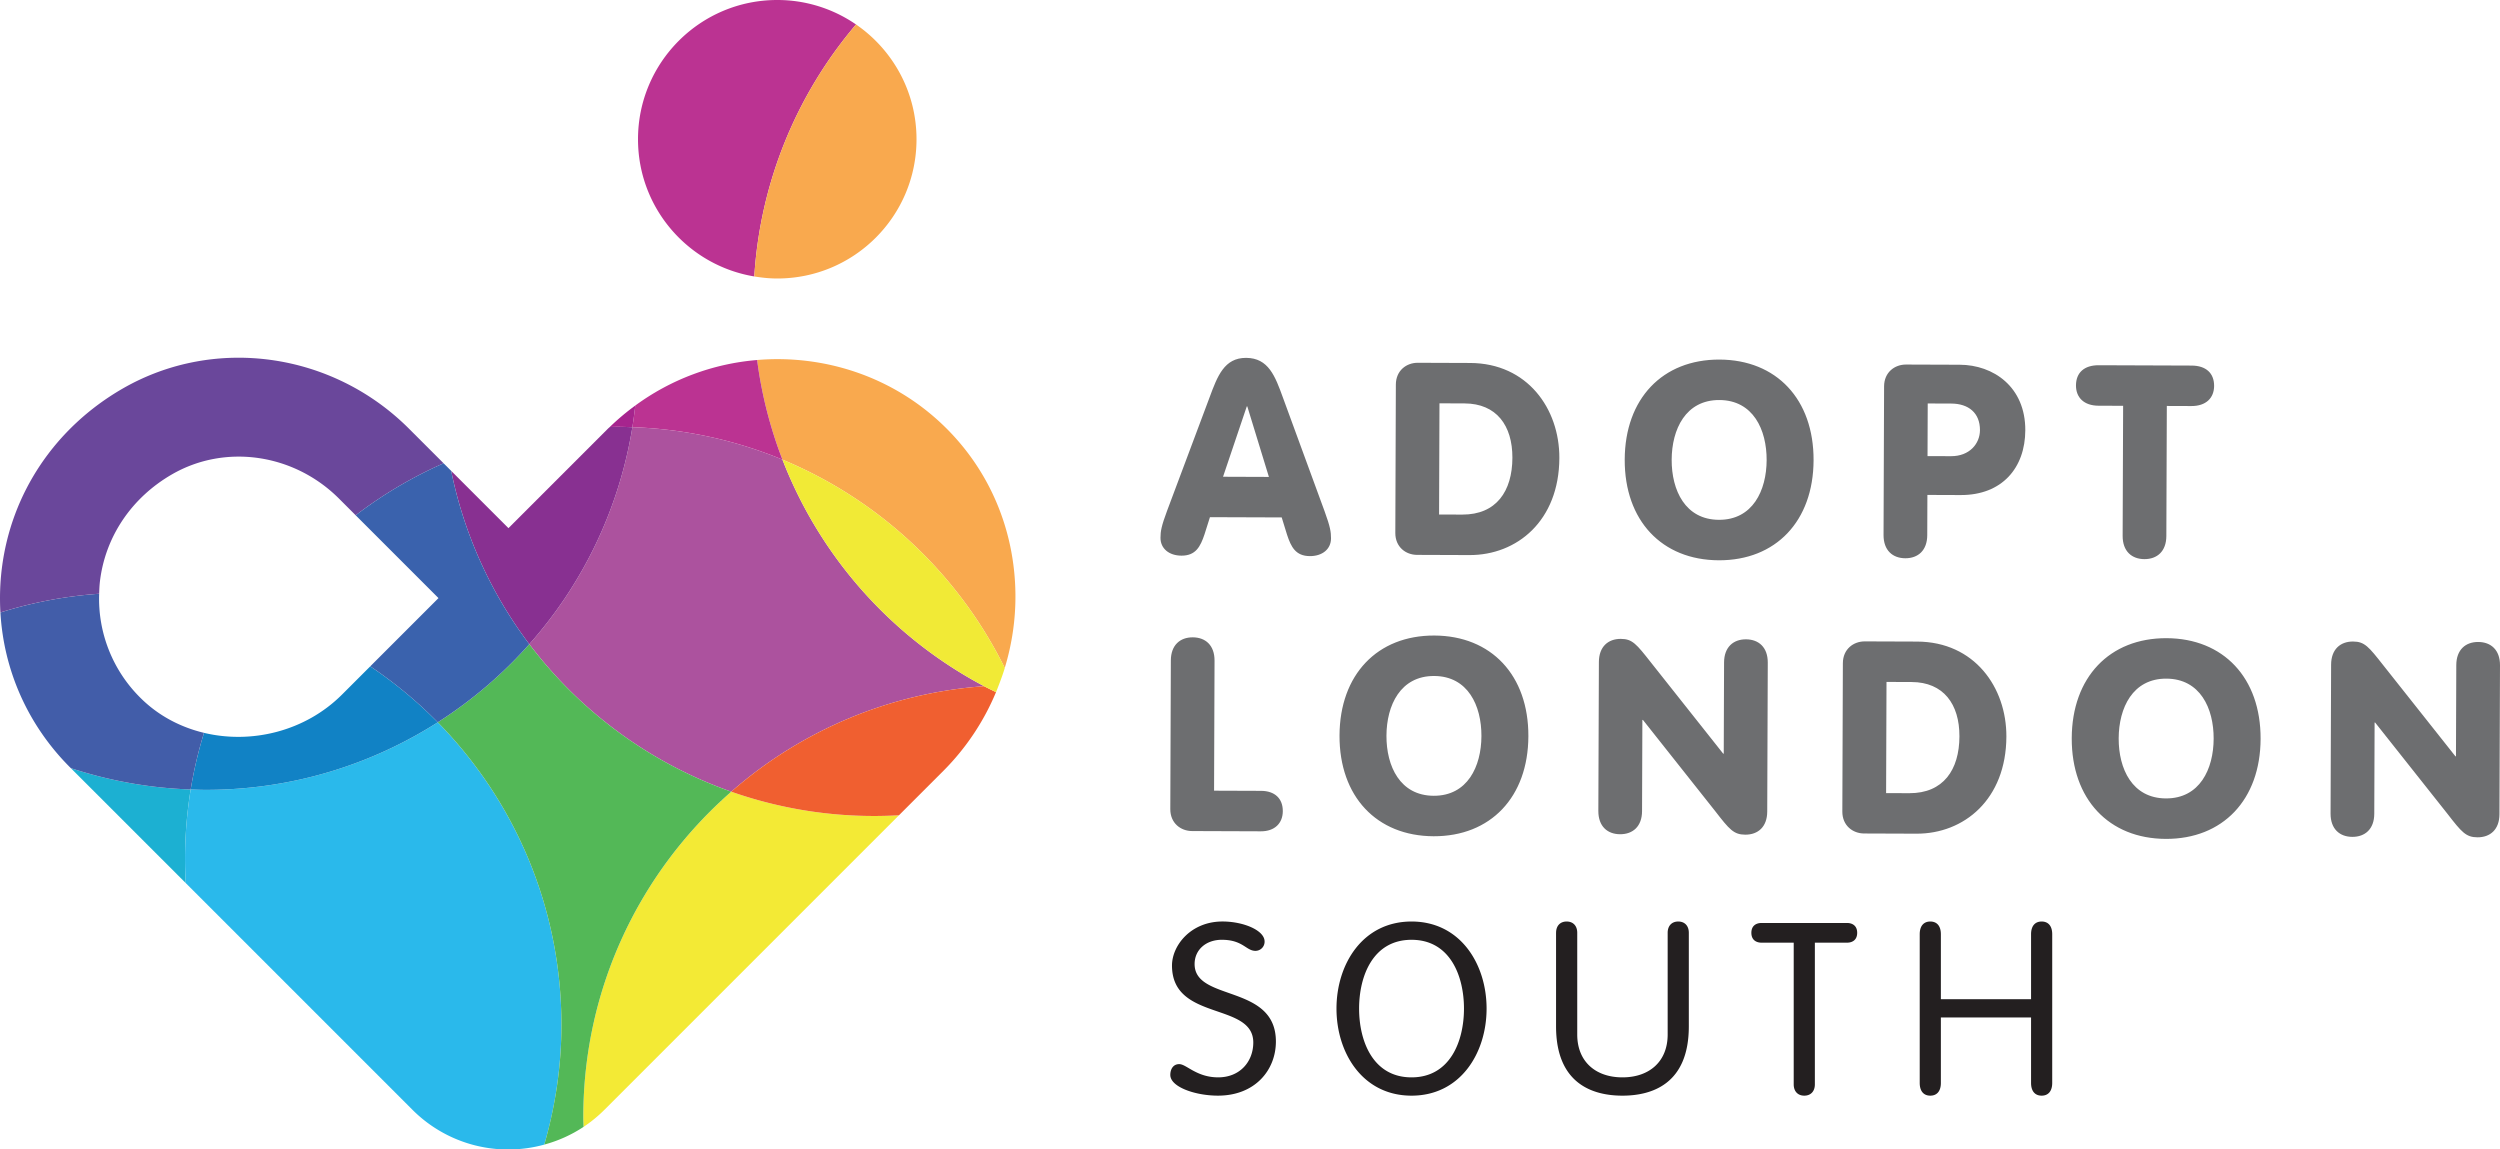 <?xml version="1.0" encoding="utf-8"?><svg xmlns="http://www.w3.org/2000/svg" viewBox="0 0 207.058 95.204"><path fill="#F3EA35" d="M72.408 67.585a35.72 35.72 0 0 1-11.842-2.015c-7.507 6.561-12.255 16.199-12.255 26.952 0 .271.015.539.021.809a11.247 11.247 0 0 0 1.73-1.415l24.393-24.393c-.678.038-1.36.062-2.047.062z"/><path fill="#AC529E" d="M64.805 38.067a35.634 35.634 0 0 0-12.429-2.685 35.65 35.65 0 0 1-8.536 17.969A35.871 35.871 0 0 0 60.566 65.57a35.63 35.63 0 0 1 20.941-8.736 35.898 35.898 0 0 1-16.702-18.767z"/><path fill="#2AB9EB" d="M17.051 65.419c-.422 0-.84-.017-1.258-.032a36.036 36.036 0 0 0-.467 5.756c0 .672.025 1.337.062 2l18.774 18.774A11.209 11.209 0 0 0 45.08 94.8a35.703 35.703 0 0 0 1.421-9.922c0-9.758-3.91-18.599-10.242-25.056a35.624 35.624 0 0 1-19.208 5.597z"/><path fill="#1182C5" d="M30.665 55.189l-2.333 2.333c-3.051 3.051-7.496 4.119-11.437 3.175a35.431 35.431 0 0 0-1.102 4.69c.418.014.836.032 1.258.032 7.07 0 13.656-2.059 19.207-5.597a35.976 35.976 0 0 0-5.593-4.633z"/><path fill="#883091" d="M43.839 53.352a35.65 35.65 0 0 0 8.536-17.969c-.418-.014-.836-.032-1.258-.032-.206 0-.409.012-.614.016-.05.049-.105.09-.154.139l-8.237 8.237L37.369 39a35.622 35.622 0 0 0 6.47 14.352z"/><path fill="#BB3392" d="M64.375 0c-6.369 0-11.533 5.164-11.533 11.533 0 5.72 4.169 10.455 9.631 11.363A35.614 35.614 0 0 1 70.9 2.027 11.478 11.478 0 0 0 64.375 0z"/><path fill="#F9A94E" d="M70.9 2.027a35.617 35.617 0 0 0-8.427 20.869c.62.103 1.253.17 1.902.17 6.37 0 11.533-5.164 11.533-11.533 0-3.946-1.984-7.427-5.008-9.506zM84.101 49.226c-.051-5.367-2.169-10.335-5.964-13.989-4.246-4.088-9.919-5.88-15.43-5.421a35.697 35.697 0 0 0 2.096 8.25 35.905 35.905 0 0 1 18.414 17.258c.597-1.963.904-4.02.884-6.098z"/><path fill="none" d="M52.842 11.533C52.842 5.164 58.006 0 64.375 0c6.37 0 11.533 5.164 11.533 11.533s-5.164 11.533-11.533 11.533-11.533-5.163-11.533-11.533z"/><path fill="#53B857" d="M48.332 93.331c-.006-.27-.021-.537-.021-.809 0-10.753 4.748-20.391 12.255-26.952A35.86 35.86 0 0 1 43.84 53.351a35.938 35.938 0 0 1-7.582 6.47C42.59 66.277 46.5 75.119 46.5 84.877c0 3.446-.51 6.769-1.421 9.922a11.177 11.177 0 0 0 3.253-1.468z"/><path fill="#F05F30" d="M82.493 57.327c-.33-.162-.662-.321-.987-.493a35.63 35.63 0 0 0-20.941 8.736 35.716 35.716 0 0 0 13.89 1.953l3.704-3.704a20.242 20.242 0 0 0 4.334-6.492z"/><path fill="#F1EA36" d="M64.805 38.067a35.906 35.906 0 0 0 16.702 18.767c.325.171.656.331.987.493.075-.179.143-.361.213-.543.186-.481.363-.966.513-1.46a35.92 35.92 0 0 0-18.415-17.257z"/><path fill="#BB3392" d="M62.708 29.817a19.8 19.8 0 0 0-10.094 3.773c-.067.601-.144 1.2-.24 1.792a35.611 35.611 0 0 1 12.429 2.685 35.746 35.746 0 0 1-2.095-8.25z"/><path fill="#1CB0D2" d="M15.325 71.142c0-1.96.164-3.881.467-5.756a35.718 35.718 0 0 1-9.927-1.767l9.522 9.522a36.712 36.712 0 0 1-.062-1.999z"/><path fill="#425DA9" d="M16.895 60.696c-1.899-.455-3.683-1.372-5.133-2.771l-.128-.125-.026-.026a11.541 11.541 0 0 1-3.395-8.597 35.544 35.544 0 0 0-8.178 1.549c.276 4.839 2.305 9.391 5.821 12.884l.01.01a35.718 35.718 0 0 0 9.927 1.767 35.446 35.446 0 0 1 1.102-4.691z"/><path fill="#6A479B" d="M33.874 35.506c-6.35-6.35-16.107-7.714-23.726-3.316-5.588 3.226-9.233 8.666-10 14.923a20.282 20.282 0 0 0-.114 3.613 35.524 35.524 0 0 1 8.178-1.549c.012-.355.027-.71.07-1.067.451-3.679 2.624-6.895 5.964-8.823 4.413-2.547 10.102-1.72 13.835 2.013l1.378 1.378a35.64 35.64 0 0 1 7.282-4.306l-2.867-2.866z"/><path fill="#3A62AD" d="M36.74 38.371a35.64 35.64 0 0 0-7.282 4.306l6.859 6.859-5.652 5.652a35.978 35.978 0 0 1 5.592 4.633 35.938 35.938 0 0 0 7.582-6.47A35.591 35.591 0 0 1 37.369 39l-.629-.629z"/><path fill="#A6248E" d="M52.615 33.59a19.608 19.608 0 0 0-2.112 1.776c.205-.003.408-.016.614-.016.422 0 .84.017 1.258.032.096-.592.173-1.191.24-1.792z"/><g fill="#6D6E70"><path d="M100.18 32.913c.654-1.762 1.218-3.28 3.028-3.273 1.855.007 2.408 1.528 3.05 3.295l3.452 9.42c.465 1.274.53 1.701.529 2.235-.003.895-.72 1.472-1.749 1.469-1.184-.004-1.561-.764-1.893-1.772l-.442-1.432-5.944-.021-.452 1.429c-.339 1.005-.721 1.762-1.906 1.758-1.028-.004-1.741-.586-1.738-1.481.002-.535.071-.961.545-2.232l3.52-9.395zm3.126.749h-.045l-1.965 5.824 3.799.014-1.789-5.838zM115.609 31.852c.004-1.164.878-1.809 1.816-1.805l4.335.016c4.737.017 7.406 3.782 7.391 7.87-.019 5.207-3.516 8.055-7.448 8.04l-4.335-.016c-.938-.003-1.807-.654-1.803-1.816l.044-12.289zm3.58 10.761l1.922.007c2.815.01 4.141-1.931 4.151-4.702.01-2.681-1.324-4.495-3.961-4.505l-2.079-.008-.033 9.208zM150.206 38.121c-.018 5.049-3.136 8.301-7.851 8.284-4.715-.017-7.809-3.291-7.791-8.34.018-5.051 3.136-8.301 7.851-8.284 4.716.017 7.81 3.289 7.791 8.34zm-11.753-.042c-.009 2.526 1.122 4.964 3.915 4.974 2.793.01 3.942-2.42 3.951-4.945.009-2.526-1.122-4.966-3.915-4.976-2.794-.011-3.942 2.421-3.951 4.947zM156.046 31.998c.004-1.164.878-1.809 1.816-1.805l4.447.016c2.793.01 5.446 1.832 5.433 5.429-.011 3.105-1.919 5.377-5.36 5.364l-2.749-.01-.012 3.331c-.005 1.272-.766 1.917-1.817 1.914-1.05-.004-1.807-.654-1.803-1.927l.045-12.312zm3.598 5.778l1.944.007c1.542.006 2.395-1.042 2.399-2.159.005-1.43-.953-2.195-2.383-2.2l-1.944-.007-.016 4.359zM175.844 33.61l-2.034-.007c-1.206-.004-1.875-.676-1.871-1.682.004-1.051.677-1.675 1.883-1.671l7.687.028c1.206.004 1.874.633 1.871 1.684-.004 1.006-.676 1.673-1.883 1.668l-2.034-.007-.039 10.772c-.005 1.272-.766 1.917-1.817 1.914-1.05-.004-1.807-.654-1.803-1.927l.04-10.772zM96.973 54.702c.005-1.272.766-1.92 1.816-1.916 1.051.004 1.808.657 1.803 1.929l-.039 10.772 3.889.014c1.139.004 1.808.631 1.804 1.682-.004 1.006-.677 1.673-1.816 1.669l-5.699-.021c-.938-.003-1.807-.654-1.803-1.816l.045-12.313zM126.585 60.977c-.018 5.049-3.136 8.301-7.851 8.284-4.715-.017-7.809-3.291-7.791-8.34.018-5.051 3.136-8.301 7.851-8.284 4.715.017 7.81 3.289 7.791 8.34zm-11.754-.042c-.009 2.526 1.122 4.964 3.915 4.974 2.793.01 3.942-2.42 3.951-4.945.009-2.526-1.122-4.966-3.915-4.976-2.793-.011-3.941 2.421-3.951 4.947zM132.425 54.83c.005-1.272.766-1.92 1.816-1.916.961.003 1.295.431 2.496 1.955l5.984 7.552h.045l.027-7.554c.005-1.272.766-1.92 1.817-1.916 1.05.004 1.807.657 1.803 1.929l-.045 12.336c-.005 1.272-.766 1.917-1.816 1.914-.961-.003-1.317-.429-2.496-1.953l-5.984-7.552h-.045L136 67.18c-.005 1.272-.766 1.917-1.817 1.914-1.05-.004-1.807-.654-1.803-1.927l.045-12.337zM152.632 54.927c.004-1.164.878-1.809 1.817-1.805l4.335.016c4.737.017 7.406 3.782 7.391 7.87-.019 5.207-3.516 8.055-7.448 8.04l-4.335-.016c-.939-.003-1.808-.654-1.804-1.816l.044-12.289zm3.581 10.761l1.922.007c2.816.01 4.141-1.931 4.151-4.702.01-2.681-1.325-4.496-3.961-4.505l-2.079-.008-.033 9.208zM187.23 61.196c-.018 5.049-3.136 8.301-7.851 8.284-4.715-.017-7.809-3.291-7.791-8.34.018-5.051 3.136-8.301 7.851-8.284 4.715.017 7.809 3.289 7.791 8.34zm-11.754-.042c-.009 2.526 1.122 4.964 3.915 4.974 2.793.01 3.942-2.42 3.951-4.945.009-2.526-1.122-4.966-3.915-4.976-2.793-.011-3.942 2.421-3.951 4.947zM193.07 55.049c.005-1.272.766-1.92 1.816-1.916.961.003 1.295.431 2.496 1.955l5.984 7.552h.045l.027-7.554c.005-1.272.766-1.92 1.817-1.916 1.05.004 1.807.657 1.803 1.929l-.045 12.336c-.005 1.272-.766 1.917-1.816 1.914-.961-.003-1.317-.429-2.496-1.953l-5.984-7.552h-.045l-.027 7.554c-.005 1.272-.766 1.917-1.817 1.914-1.05-.004-1.807-.654-1.803-1.927l.045-12.336z"/></g><g fill="#231F20"><path d="M104.738 77.976a.76.76 0 0 1-.757.777c-.777 0-1.036-.917-2.789-.917-1.295 0-2.251.817-2.251 2.012 0 3.127 6.733 1.633 6.733 6.414 0 2.351-1.713 4.483-4.801 4.483-1.873 0-3.944-.717-3.944-1.714 0-.478.239-.897.738-.897.598 0 1.434 1.096 3.227 1.096 1.813 0 2.908-1.314 2.908-2.888 0-3.367-6.733-1.734-6.733-6.375 0-1.653 1.554-3.646 4.183-3.646 1.753.002 3.486.739 3.486 1.655zM116.908 76.323c4.044 0 6.216 3.526 6.216 7.211 0 3.686-2.171 7.212-6.216 7.212-4.044 0-6.216-3.526-6.216-7.212 0-3.685 2.172-7.211 6.216-7.211zm0 12.908c3.188 0 4.343-2.988 4.343-5.697s-1.155-5.697-4.343-5.697c-3.187 0-4.343 2.989-4.343 5.697 0 2.71 1.156 5.697 4.343 5.697zM128.879 77.259c0-.578.339-.936.877-.936.537 0 .876.358.876.936v8.426c0 2.232 1.513 3.546 3.744 3.546 2.232 0 3.745-1.314 3.745-3.546v-8.426c0-.578.339-.936.876-.936.538 0 .876.358.876.936v7.749c0 4.782-3.067 5.738-5.498 5.738-2.43 0-5.498-.956-5.498-5.738v-7.749zM148.559 78.076h-2.649c-.498 0-.856-.259-.856-.817 0-.558.358-.816.856-.816h7.052c.498 0 .856.259.856.816 0 .558-.358.817-.856.817h-2.649v11.733c0 .578-.338.937-.876.937-.537 0-.876-.359-.876-.937V78.076zM160.749 89.69c0 .696-.338 1.056-.876 1.056-.537 0-.876-.359-.876-1.056V77.379c0-.697.339-1.056.876-1.056.538 0 .876.358.876 1.056v5.378h7.47v-5.378c0-.697.339-1.056.876-1.056.538 0 .876.358.876 1.056V89.69c0 .696-.338 1.056-.876 1.056-.537 0-.876-.359-.876-1.056v-5.419h-7.47v5.419z"/></g></svg>

